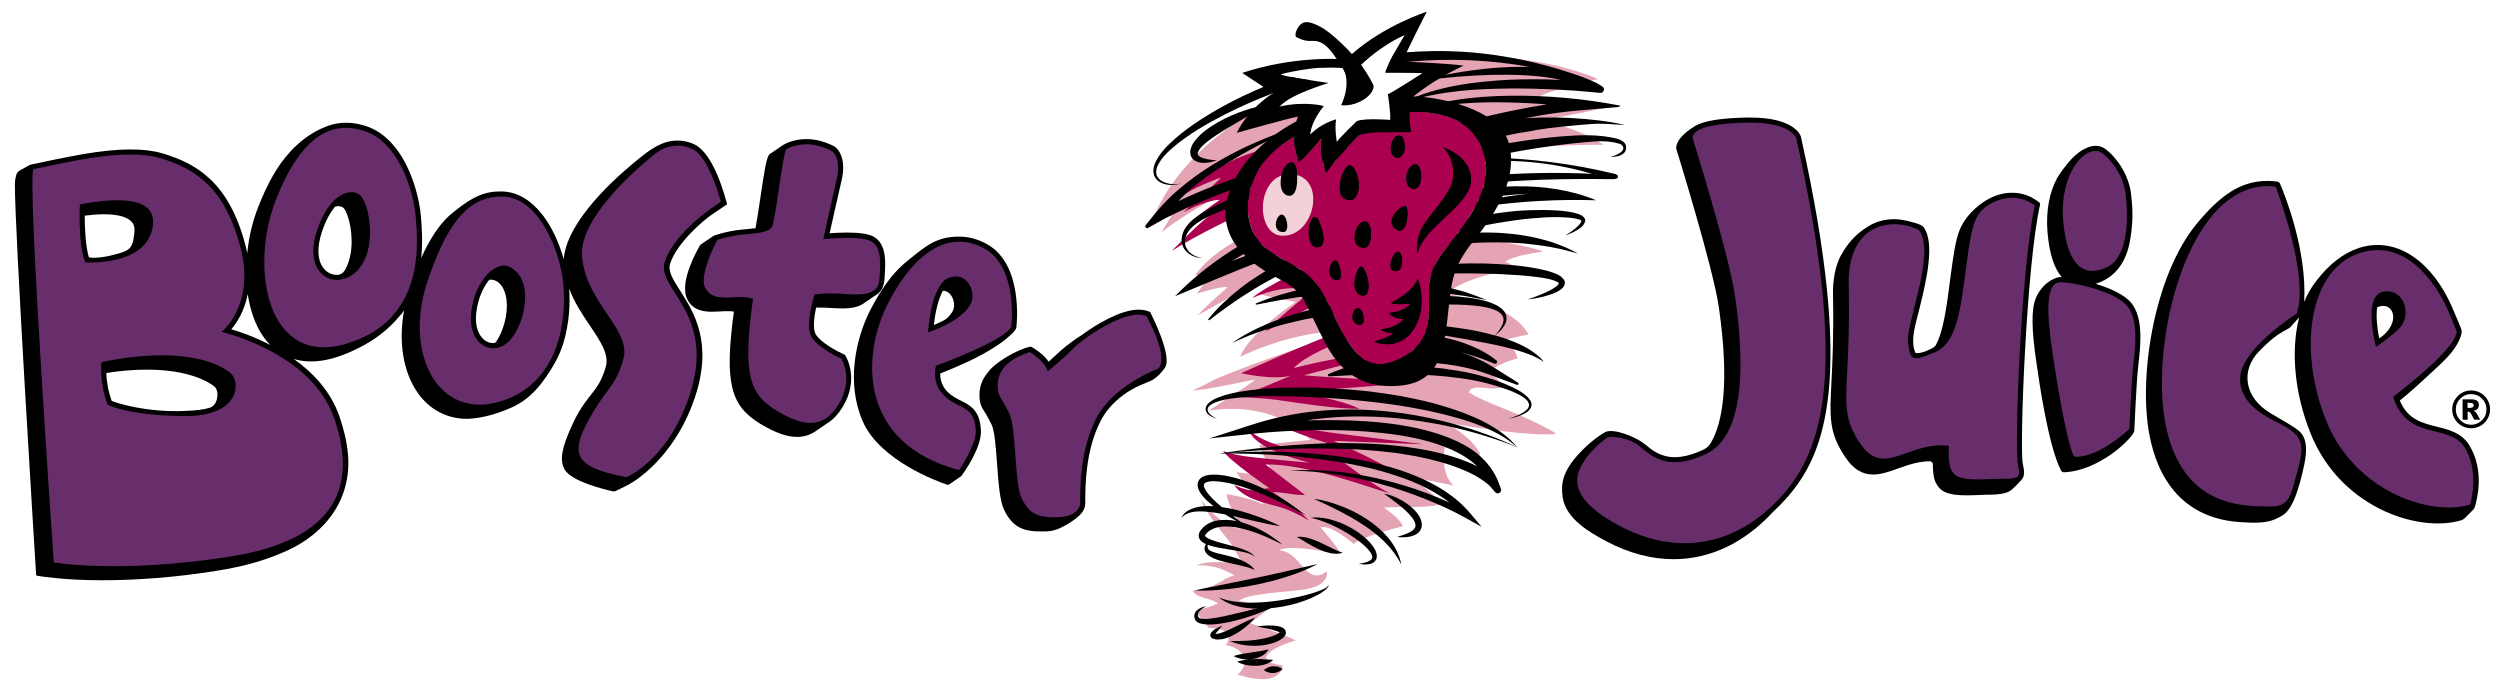 <?xml version="1.0" encoding="utf-8"?>
<!-- Generator: Adobe Illustrator 25.2.2, SVG Export Plug-In . SVG Version: 6.00 Build 0)  -->
<svg version="1.1" xmlns="http://www.w3.org/2000/svg" xmlns:xlink="http://www.w3.org/1999/xlink" x="0px" y="0px"
	 viewBox="0 0 275 76" style="enable-background:new 0 0 275 76;" xml:space="preserve">
<style type="text/css">
	.st0{fill-rule:evenodd;clip-rule:evenodd;}
	.st1{fill-rule:evenodd;clip-rule:evenodd;fill:#672E6B;}
	.st2{fill:#E4A4B3;}
	.st3{fill:#AA004F;}
	.st4{fill-rule:evenodd;clip-rule:evenodd;fill:#AA004F;}
	.st5{fill-rule:evenodd;clip-rule:evenodd;fill:#F2D1D8;}
</style>
<g id="Logo">
	<path class="st0" d="M271.6,48.94c-0.83-1.32-2.2-1.67-3.54-2c-1.64-0.41-3.21-0.8-4.08-2.88c1.15-0.92,2.78-2.41,4.55-4.08
		c1.82-1.7,2.18-2.92,2.25-3.41c0.02-0.13,0-0.27-0.05-0.39c-0.15-0.38-0.55-1.38-0.98-2.34c-0.23-0.52-0.98-2.27-2.37-3.87
		c-1.72-1.98-3.74-3.02-5.83-3.02c-0.67,0-1.37,0.09-2.05,0.32c-1.73,0.58-3.26,1.75-4.69,3.61c-0.56,0.72-1.01,1.48-1.35,2.33
		c0.32-5.7-2.13-11.78-2.65-12.99c-0.06-0.13-0.18-0.23-0.33-0.25c-0.35-0.04-0.69-0.07-1.04-0.07c-2.97,0-5.2,1.56-7.83,4.75
		c-4.64,5.64-6.44,16.82-5.15,23.31c1.88,9.51,9.19,9.42,10.65,9.51c1.55,0.09,2.54-0.04,3.36-0.45c0.83-0.41,1.78-0.69,2.8-5.03
		c0.24-1.04,0.81-3.14-0.11-4.31c-0.42-0.54-1.61-1.16-3.39-2.22c-2.89-1.71-3.35-4.7-1.25-6.84c1.93-1.97,2.49-2.02,3.22-2.49
		l0.16-0.1l0.9-1l0.1-0.11c0,0.02-0.01,0.04-0.01,0.06c-0.92,3.69-0.48,8.35,1.29,12.73c2.73,6.78,9.17,9.87,13.99,9.87
		c1.29,0,2.18-0.23,2.57-0.35c0.14-0.05,0.27-0.12,0.38-0.23l0.94-0.94c0.07-0.07,0.12-0.15,0.15-0.24
		C272.44,55.1,273.38,51.79,271.6,48.94z M261.71,37.23c-0.22-1.09-0.37-2.46-0.22-3.43C263.33,33,264.21,35.57,261.71,37.23z"/>
	<path class="st0" d="M235.24,39.96c-0.02,0.2-0.04,0.38-0.06,0.55c-0.19,1.8-0.41,6.94-0.41,6.94c-0.4,1.01-4.01,4.36-7.72,4.5
		c-0.14,0.01-0.28-0.07-0.34-0.2c-1.43-2.76-2.46-10.18-2.69-11.77c-0.55-3.69-0.59-5.91-0.1-7.12c0.01-0.03,0.02-0.06,0.03-0.09
		c0.22-0.6,0.98-1.69,1.96-2.09c0.19-0.1,0.4-0.17,0.62-0.19c0.06-0.01,0.13-0.01,0.22-0.01h0.04c-0.75-0.87-1.36-2.4-1.57-5
		c-0.18-2.26,0.22-4.37,1.09-5.94c0.19-0.31,0.43-0.66,0.7-1.02c0.66-0.89,1.52-1.82,2.38-2.18c0.37-0.2,0.75-0.3,1.12-0.3
		c0.29,0,0.56,0.06,0.82,0.19c0.78,0.39,2.75,2.39,3.08,5.06c0.22,1.77,0.22,3.14-0.06,4.9c-0.26,1.7-1.03,4.15-3.83,5.03
		c1.56,0.47,3.15,1.17,3.9,2.08C235.8,34.96,235.46,37.97,235.24,39.96z"/>
	<path class="st0" d="M222.51,51.02c0.15,0.68,0.25,1.29-0.1,1.71c-0.24,0.29-0.82,0.89-1.19,1.19c-0.34,0.27-1,0.47-2.14,0.49
		c-0.43,0.01-0.97,0.01-1.6,0.05c-0.41,0.02-0.79,0.03-1.12,0.03c-2.28,0-2.94-0.47-3.42-1.38c-0.28-0.53-0.33-1.46-0.33-2.15
		c-0.08-0.09-0.14-0.14-0.22-0.22c-1.36-0.01-2.52,0.41-3.65,0.81c-0.93,0.33-1.82,0.65-2.69,0.65c-1.23,0-2.22-0.62-3.1-1.96
		c-1.77-2.66-1.69-4.29-1.49-8.22c0.11-2.17,0.26-5.14,0.17-9.47c-0.04-1.78,0.25-3.26,0.85-4.42c0.11-0.2,0.22-0.39,0.34-0.57
		c0.68-1.07,1.49-1.91,2.53-2.56c0.01-0.01,0.03-0.02,0.05-0.03c0.85-0.57,1.87-0.86,2.99-0.86c0.85,0,2.28,0.36,2.87,0.63
		c0.13,0.06,0.25,0.15,0.34,0.26c1.25,1.68,0.35,5.72-0.46,8.95c-0.4,1.58-0.71,2.58-0.69,3.69c0.01,0.62,0.17,1,0.25,1.15
		c0.02,0.04,0.05,0.06,0.09,0.06c0.7,0.01,1.49-0.39,1.9-0.63c0.1-0.06,0.18-0.14,0.24-0.24c0.85-1.55,1.19-4.12,1.62-7.48
		c0.32-2.42,0.55-4.03,1-5.17c0.41-1.04,1.15-1.93,2.01-2.64c0.75-0.62,1.64-1.13,2.6-1.35c1.06-0.25,2.18-0.16,3.16,0.3
		c0.26,0.12,0.74,0.41,1.01,0.64c0.07,0.06,0.1,0.15,0.08,0.23C222.91,29.02,222.13,49.28,222.51,51.02z"/>
	<path class="st0" d="M76.46,15.92c-0.61-0.32-1.28-0.46-1.97-0.46c-1.65,0-3.04,1.03-4.26,2.03c-1,0.82-1.97,1.65-2.9,2.55
		c-0.92,0.89-1.8,1.83-2.6,2.83c-0.79,0.99-1.52,2.06-2.05,3.22c-0.35,0.77-0.61,1.59-0.67,2.43c-0.96-3.47-3.24-7.38-6.8-7.46
		c-1.88-0.04-3.17,0.56-5.1,2.09c-0.34,0.27-0.62,0.51-0.82,0.69c-0.99,0.95-1.99,2.39-2.96,4.54c0.2-1.9,0.05-3.59-0.03-4.59
		c-0.16-1.83-0.75-3.91-1.57-5.57c-1.11-2.24-2.64-3.74-4.41-4.33c-0.77-0.26-1.53-0.39-2.24-0.39c-0.68,0-1.38,0.11-2.01,0.35
		c-0.58,0.21-1.12,0.46-1.65,0.78c-0.54,0.32-1.05,0.7-1.52,1.11c-0.37,0.32-0.74,0.66-1.05,1.04c-1.28,1.37-2.43,3.38-3.46,6.02
		c-0.63,1.62-1.03,3.34-1.19,5.05c-0.05-0.24-0.1-0.49-0.17-0.75c-1.83-7.13-5.49-9.13-9.16-10.23c-0.95-0.29-2.13-0.43-3.48-0.43
		c-1.75,0-3.51,0.22-5.23,0.51c-1.7,0.29-5.07,1-5.75,1.15c-0.08,0.02-0.15,0.05-0.22,0.09l-1.03,0.57c-0.17,0.1-0.3,0.26-0.36,0.45
		c0,0,0,0.01,0,0.01c-0.1,0.33-0.16,0.68-0.16,1.03c-0.05,4.71,2.18,40.5,2.33,42.94c0,0.08,0.06,0.14,0.14,0.15
		c0.6,0.1,3.25,0.49,7.01,0.49c3.94,0,8.2-0.32,12.64-1.03c3.29-0.52,5.68-1.24,7.99-2.31c1.27-0.59,2.44-1.38,3.45-2.34
		c2.27-2.17,3.34-5.02,3.08-8.14c-0.12-1.42-0.47-2.82-0.93-4.17c-0.96-2.79-2.92-4.85-5.03-6.35c0.59,0.18,1.23,0.27,1.9,0.27
		c1.68,0,3.29-0.56,4.8-1.27c1.47-0.69,2.85-1.58,4.01-2.72c0.27-0.26,0.53-0.54,0.77-0.83c0.18-0.22,0.62-0.62,0.67-0.9
		c-0.68,3.54-0.13,6.96,1.55,9.27c1.29,1.78,3.18,2.76,5.32,2.76c1.01,0,2.82-0.29,4.93-1.24s3.17-2.49,3.8-3.37
		c0.62-0.88,1.45-2.25,1.88-3.65c0.72-2.33,0.76-4.59,0.66-6.07c0.57,1.55,1.47,2.89,2.3,4.11c1.13,1.68,2.11,3.13,1.73,4.48
		c-0.44,1.57-0.98,2.26-1.66,3.13c-0.65,0.83-1.39,1.77-2.2,3.64c-0.9,2.07-1.28,3.41-0.68,4.53c0.71,1.32,4.39,2.21,5.27,2.41
		c0.12,0.03,0.25,0.01,0.37-0.04c0.4-0.18,1.4-0.65,2.06-1.09c0.84-0.56,4.63-3.24,6.62-9.13c2.04-6.07-0.07-9.39-1.61-11.81
		c-0.8-1.25-1.37-2.15-1.09-2.99c0.73-2.22,3.57-4.69,4.61-5.39l1.57-1.06c0.05-0.03,0.08-0.09,0.06-0.15
		C79.75,21.64,78.57,17.02,76.46,15.92z M9.78,28.31c-0.35-1.07-0.47-3.31-0.46-4.59c0.78-0.1,1.49-0.15,2.13-0.15
		c1.59,0,2.66,0.32,3.11,0.92c0.32,0.42,0.26,1.01,0.12,1.83c-0.17,0.95-0.58,1.24-1.36,1.48C11.86,28.25,10.58,28.45,9.78,28.31z
		 M23.05,44.86c-0.68,0.21-1.46,0.29-2.85,0.35c-4.12,0.15-7.31-0.85-7.91-1.11c-0.43-1.19-0.57-2.3-0.6-3.07
		c1.58-0.25,3.08-0.37,4.46-0.37c4.74,0,6.91,1.42,7.45,1.87C24.12,42.94,24.05,44.56,23.05,44.86z M25.44,36.22
		c0.62-0.72,1.45-2,1.81-3.87c0.27,1.78,0.82,3.37,1.66,4.6c0.25,0.37,0.53,0.7,0.82,1C28,37.05,26.41,36.5,25.44,36.22z
		 M37.91,29.76c-0.18,0.29-0.49,0.48-0.82,0.48c0,0,0,0-0.01,0c-0.62,0-1.17-0.29-1.54-0.8c-0.63-0.86-0.68-2.23-0.16-3.84
		c0.43-1.33,0.96-2.26,1.49-2.88h0c0.11-0.03,0.22-0.04,0.33-0.04c0.24,0,0.45,0.07,0.58,0.19c0.33,0.3,0.83,1.66,0.89,3.35
		C38.71,27.09,38.63,28.58,37.91,29.76z M53.03,37.16c-0.56-0.64-0.79-1.64-0.63-2.84c0.2-1.58,0.78-2.77,1.42-3.54
		c0.86-0.13,1.72,0.66,1.9,2.25c0.18,1.58-0.38,3.45-1.15,4.57c-0.06,0.09-0.17,0.14-0.28,0.14C54,37.75,53.47,37.67,53.03,37.16z"
		/>
	<path class="st0" d="M108.54,26.84c-0.98-0.54-1.99-0.81-3-0.81c-2.52-0.03-3.74,1.07-5.61,2.57c-0.69,0.55-1.33,1.17-1.88,1.86
		c-0.69,0.85-1.29,1.77-1.82,2.72c-0.17,0.3-0.33,0.61-0.49,0.91c-1.63,3.18-2.69,8.07-0.82,12.3c1.9,4.28,8.23,6.58,9.24,6.92
		c0.09,0.03,0.18,0.02,0.25-0.03l1.29-0.88c0.04-0.02,0.07-0.05,0.09-0.09c0.3-0.41,2.22-3.12,2.11-5.01c-0.1-1.76-0.78-2.47-1.76-3
		c-0.09-0.05-0.2-0.1-0.33-0.17c-0.92-0.45-2.39-1.16-2.39-3.04c1.05-0.42,2.09-0.86,3.12-1.34c2.19-1.02,3.76-2.13,4.25-2.57
		c0.44-0.39,0.85-0.74,0.98-1.05l0.03-0.07L111.8,36C111.84,35.72,112.59,29.06,108.54,26.84z M104.83,34.16
		c-0.14,0.27-0.34,0.53-0.59,0.78c-0.12,0.12-0.27,0.22-0.42,0.3c-0.38,0.2-0.76,0.37-1.1,0.51c0.14-1.28,0.47-2.81,1-3.77
		c0.49,0.01,0.79,0.33,0.95,0.59C104.97,33.05,105.04,33.73,104.83,34.16z"/>
	<g>
		<path class="st0" d="M97.33,30.14c-0.01,0.16-0.02,0.31-0.03,0.45c-0.04,0.9-0.35,1.53-0.99,1.9l-0.03,0.01l-1.17,0.79
			c-0.51,0.43-1.32,0.64-2.45,0.64c-0.25,0-0.52-0.01-0.81-0.03c-0.73-0.05-1.41-0.07-2.01-0.07h-0.07
			c-0.24,1.12-0.37,2.39-0.04,2.94c0.56,0.93,2.38,1.89,3.04,2.18l0.16,0.07l0.09,0.14c0.06,0.1,1.52,2.54-0.3,5.56
			c-0.52,0.85-1.09,1.47-1.75,1.85h0.01l-1.17,0.8l-0.16,0.11c-0.59,0.39-1.25,0.58-1.98,0.58c-1.12,0-2.4-0.46-4.02-1.43
			c-3.33-2.01-3.97-4.58-2.92-12.36c-0.17-0.03-0.41-0.04-0.75-0.04h-0.23c-0.17,0.01-0.34,0.01-0.52,0.03
			c-0.28,0.01-0.57,0.03-0.86,0.03c-0.6,0-2.21,0.01-2.83-1.51c-0.78-1.89,1.18-5.32,1.46-5.79c0.02-0.04,0.05-0.07,0.08-0.09
			l1.39-0.94c0.02-0.01,0.03-0.02,0.05-0.03c0.19-0.07,1.42-0.51,3.05-0.67c0,0,1.19-0.11,1.54-0.16c0.15-0.79,0.36-2.18,0.52-3.27
			c0.44-2.98,0.66-4.34,0.94-4.76l0.07-0.1l1.46-0.99l0.1-0.06c0.04-0.03,0.99-0.62,2.49-0.62c1.03,0,2.08,0.27,3.11,0.82l0.04,0.02
			l0.03,0.03c0.14,0.1,1.32,1.06,0.71,3.65c-0.4,1.7-1.02,4.51-1.32,5.84c0.51-0.04,1.21-0.08,1.94-0.08c1.42,0,2.38,0.16,2.93,0.47
			C97.53,26.87,97.41,28.84,97.33,30.14z"/>
		<path class="st0" d="M128.13,40.47c-0.9,1.26-1.61,1.45-2,1.61c-0.17,0.07-0.4,0.16-0.72,0.3c-1.31,0.59-2.5,1.44-3.42,2.54
			c-0.35,0.42-0.66,0.87-0.91,1.36c-1.69,3.25-1.7,7.29-1.7,8.81c0,0.2,0.01,0.4-0.03,0.59c-0.04,0.17-0.11,0.35-0.2,0.5
			c-0.12,0.21-0.3,0.44-0.58,0.66c-0.45,0.41-1.01,0.75-1.49,1.01c-0.14,0.07-0.27,0.14-0.39,0.2c-0.43,0.21-0.89,0.35-1.37,0.39
			c-0.09,0.01-0.17,0.01-0.26,0.01c-0.19,0.01-0.38,0.01-0.56,0.01c-1.84,0-3.09-0.39-4.05-2.38c-0.48-1-0.62-2.96-0.77-5.04
			c-0.13-1.71-0.26-3.65-0.61-4.34c-0.19-0.38-0.38-0.75-0.59-1.12c-0.19-0.32-0.43-0.62-0.56-0.97c-0.13-0.36-0.18-0.76-0.18-1.13
			c-0.01-0.55,0.1-1.09,0.33-1.59c0.16-0.34,0.37-0.66,0.63-0.96c0,0,0.01-0.01,0.01-0.01c0.63-0.95,3.1-2.48,4.65-2.79
			c0.03,0,0.06,0,0.09,0.02c0.24,0.13,1.4,0.83,1.9,1.64c0.29-0.26,0.63-0.57,0.89-0.82c0.47-0.44,1.41-1.28,2.73-2.1
			c1.65-1.22,4.33-2.81,6.28-2.81c0.64,0,1.07,0.17,1.22,0.24c0.04,0.02,0.06,0.04,0.08,0.08C126.64,34.6,129.03,39.21,128.13,40.47
			z"/>
	</g>
	<path class="st0" d="M196.47,54.85c-0.47,0.52-0.95,1.01-1.44,1.46c-3.15,3.41-6.92,5.2-10.93,5.2c-2.45,0-4.93-0.66-7.39-1.96
		c-1.88-1-4.44-2.48-4.81-4.81c-0.23-1.47-0.04-2.87,1.8-4.85c1.32-1.43,2.54-2.18,2.86-2.35c0.9-0.49,3.42,0.53,4.37,1.32
		c0.77,0.64,1.73,1.43,3.29,1.43c0.94,0,2.03-0.29,3.22-0.86c0,0,0,0,0,0c0.31-0.15,0.57-0.4,0.75-0.71
		c1.32-2.25,2.07-6.6,0.89-14.89c-0.63-4.39-4.62-17.23-4.66-17.36l-0.04-0.13c0,0-0.2-1.06,1.94-2.39c0.05-0.03,0.1-0.06,0.16-0.1
		c0.98-0.57,2.8-0.86,5.64-0.92c0.14,0,0.29,0,0.42,0c4.75,0,5.5,1.88,5.56,2.1l0.01,0.02l0,0.03
		C204.04,41.77,200.83,49.97,196.47,54.85z"/>
	<g>
		<path class="st1" d="M36.77,46.02c-2.5-7.28-12.41-9.51-12.41-9.51s3.74-2.87,2.1-9.26c-1.64-6.4-4.78-8.64-8.78-9.84
			c-4-1.21-10.8,0.57-14.02,1.2C3,20.27,5.92,61.86,5.92,61.86s6.97,1.27,19.17-0.6C37.28,59.39,39.27,53.29,36.77,46.02z
			 M9.38,28.86c-0.83-2.01-0.59-6.37-0.59-6.37c4.58-0.89,9-0.8,7.88,3S9.38,28.86,9.38,28.86z M20.2,45.77
			c-6.24-0.06-8.35-1.26-8.35-1.26c-0.99-2.53-0.68-4.68-0.68-4.68c9.09-1.88,13.14,0.25,14.25,1.27
			C26.45,42.03,26.45,45.83,20.2,45.77z"/>
		<path class="st1" d="M45.73,23.84c-0.26-2.99-1.91-8.19-5.6-9.42c-3.31-1.1-6.84,0.04-9.79,7.59c-2.94,7.56-0.93,18.36,7.73,15.81
			C46.74,35.27,45.99,26.84,45.73,23.84z M39.29,29.78c-2.27,2.33-6.04,0.54-4.44-4.35c1.45-4.44,3.93-4.73,4.77-3.96
			C40.62,22.37,41.59,27.4,39.29,29.78z"/>
		<path class="st1" d="M61.85,30.35c-0.55-3.35-2.79-8.73-6.63-8.73c-3.02,0-5.72,1.74-8.26,9.53c-2.53,7.79,1.25,15.21,8.26,12.95
			C62.23,41.84,62.39,33.7,61.85,30.35z M55.78,37.73c-1.83,1.51-4.39,0-3.94-3.48c0.44-3.47,2.73-5.6,4.19-4.9
			C59.03,30.79,57.61,36.22,55.78,37.73z"/>
		<path class="st1" d="M79.21,22.26c0.05-0.03,0.08-0.1,0.06-0.16c-0.19-0.71-1.39-4.86-3.06-5.68c-0.37-0.18-0.73-0.29-1.07-0.35
			c-1.1-0.19-2.22,0.16-3.08,0.85c-2.07,1.66-8.39,7.09-8.04,11.32c0.43,5.06,5.45,8.04,4.56,11.23c-0.89,3.19-1.86,3.08-3.89,6.84
			c-1.93,3.59-1.55,5.07,4.06,6.15c0.1,0.02,0.21,0.01,0.3-0.04c0.8-0.38,4.65-2.52,6.77-8.83c3.08-9.14-3.69-11.8-2.7-14.8
			C74.23,25.51,78.53,22.69,79.21,22.26z"/>
		<path class="st1" d="M86.5,16.41c0,0,2.09-1.34,5.04,0.22c0,0,1.04,0.77,0.5,3.08s-1.48,6.6-1.48,6.6s4.06-0.46,5.3,0.25
			s0.94,2.79,0.89,4.01c-0.05,1.22-0.63,1.98-3.38,1.79c-2.75-0.19-3.77,0.03-3.77,0.03s-1.1,3.38-0.33,4.67
			c0.77,1.29,3.29,2.41,3.29,2.41s1.37,2.21-0.3,4.98c-1.67,2.76-3.87,2.51-6.84,0.72s-3.75-3.96-2.59-12.28
			c0,0-0.31-0.24-1.61-0.21c-1.3,0.03-3.06,0.36-3.69-1.12c-0.57-1.35,1.06-4.58,1.33-5.1c0.02-0.05,0.06-0.08,0.11-0.1
			c0.29-0.09,1.35-0.42,2.67-0.55c1.54-0.15,2.85-0.22,3.25-0.8C85.3,24.45,86.04,17.12,86.5,16.41z"/>
		<path class="st1" d="M108.27,27.33c-3.78-2.07-7.62,0.25-10.58,6.02c-2.95,5.76-3.26,15.38,7.73,18.34
			c0.05,0.01,0.11-0.01,0.14-0.05c0.3-0.46,1.87-2.94,1.78-4.31c-0.09-1.51-0.6-2.07-1.47-2.54c-0.87-0.47-3.51-1.37-2.93-4.55
			c0,0,7.71-2.8,8.3-4.32C111.25,35.93,112.04,29.4,108.27,27.33z M106.79,33.41c-0.99,1.97-4.7,3.15-4.7,3.15s0.28-5.35,2.35-6.03
			C106.51,29.86,107.38,32.24,106.79,33.41z"/>
		<path class="st1" d="M113.35,38.76c0.26,0.17,1.61,1.06,1.9,2.08c0,0,1.73-1.37,2.76-2.46c1.02-1.08,5.8-4.48,8.05-3.63
			c0.03,0.01,0.05,0.03,0.07,0.06c0.08,0.17,2.41,4.22,1.36,5.64c-0.05,0.06-0.11,0.11-0.19,0.14c-0.73,0.29-4.95,2.05-6.71,5.42
			c-1.82,3.5-1.76,7.81-1.77,9.23c0,0.25-0.06,0.49-0.19,0.7c-0.25,0.4-0.83,0.9-2.15,0.95c-2.2,0.08-3.22-0.27-4.08-2.05
			s-0.58-7.79-1.39-9.39c-0.41-0.81-0.69-1.29-0.86-1.56c-0.21-0.33-0.35-0.71-0.39-1.1c-0.13-1.1,0.19-3.03,3.5-4.05
			C113.28,38.74,113.32,38.75,113.35,38.76z"/>
	</g>
	<g>
		<path class="st1" d="M197.59,15.2c0,0-0.59-1.81-5.44-1.71c-4.86,0.11-5.87,0.92-5.98,1.62c0,0,4.04,12.96,4.68,17.45
			s1.84,14.97-3.15,17.36c-4.99,2.4-6.65-0.57-7.93-1.24c-0.86-0.45-1.85-0.59-2.4-0.64c-0.28-0.02-0.55,0.06-0.77,0.23
			c-0.57,0.44-1.73,1.41-2.42,2.57c-0.75,1.25-2.16,3.76,4,7.02s12.69,2.42,17.89-3.39S202.81,38.8,197.59,15.2z"/>
		<path class="st1" d="M211.23,25.51c-0.08-0.14-0.21-0.24-0.35-0.31c-3.17-1.38-7.66-0.36-7.52,6.15
			c0.26,12.15-1.37,13.49,1.23,17.39c2.63,3.95,5.29-0.27,9.79,0.3c0,0-0.13,1.91,0.24,2.61c0.37,0.7,0.8,1.22,4.03,1.06
			c3.23-0.17,3.74,0.3,3.33-1.58c-0.41-1.87,0.28-20.95,1.82-28.44c0.01-0.06-0.01-0.13-0.07-0.16c-0.38-0.28-2-1.31-4.11-0.43
			c-2.41,1.01-2.69,2.26-3.34,7.27c-0.65,5.01-1.09,8.41-3.49,9.4c-2.4,0.99-2.63,0.99-2.91-1.05
			C209.6,35.73,212.81,28.3,211.23,25.51z"/>
		<path class="st1" d="M231.06,16.73c-1.63-0.82-4.53,2.24-4.11,7.53c0.42,5.29,2.53,6.26,4.86,5.11c2.33-1.15,2.31-5.52,2.01-8.01
			C233.54,18.86,231.65,17.02,231.06,16.73z"/>
		<path class="st1" d="M226.57,31.05c-1.45,0.12-1.52,2.88-0.81,7.66c0.68,4.59,1.61,9.75,2.29,11.33c0.05,0.12,0.16,0.19,0.29,0.2
			c0.63,0.03,2.67-0.16,5.89-3.05c0,0,0.21-4.9,0.4-6.74c0.19-1.83,0.73-5.16-0.65-6.81C232.6,32,227.73,30.96,226.57,31.05z"/>
		<path class="st1" d="M250.37,20.65c0.44,1.18,3.62,10.01,2.27,13.83c0,0-5.96,3.81-6.21,6.91c-0.25,3.09,2.96,4.49,4.24,5.16
			c2.38,1.25,2.97,1.96,2.1,5.08c-0.73,2.62-0.83,4.1-2.91,4.09c-3.06-0.02-9.82,0.17-11.65-9.04c-1.81-9.17,2.58-27.15,11.98-26.17
			C250.26,20.51,250.34,20.57,250.37,20.65z"/>
		<path class="st1" d="M271.12,49.23c-1.67-2.72-6.32-0.64-7.88-5.58c0,0,6.75-5.04,6.99-7.09c0.01-0.07-0.01-0.13-0.03-0.19
			c-0.12-0.3-0.5-1.27-0.97-2.35c-0.55-1.26-3.83-7.99-9.56-6.22c-5.73,1.77-6.94,10.67-3.78,18.5c3.13,7.78,11.43,10.48,15.72,9.23
			c0.07-0.02,0.12-0.07,0.14-0.14C271.91,54.78,272.64,51.7,271.12,49.23z M262.22,32.08c2.41-0.34,3.09,2.78,1.64,4.11
			c-1.45,1.33-2.5,1.96-2.5,1.96S259.81,32.41,262.22,32.08z"/>
	</g>
	<g>
		<path d="M273.91,45.03c0,0.37-0.09,0.72-0.28,1.04c-0.19,0.32-0.44,0.58-0.76,0.76s-0.67,0.28-1.04,0.28
			c-0.37,0-0.72-0.09-1.04-0.27c-0.32-0.18-0.58-0.44-0.77-0.76c-0.19-0.32-0.28-0.67-0.28-1.04c0-0.37,0.09-0.72,0.28-1.04
			c0.19-0.32,0.44-0.58,0.76-0.77c0.32-0.19,0.67-0.28,1.04-0.28c0.37,0,0.72,0.09,1.04,0.27s0.58,0.44,0.77,0.76
			C273.82,44.31,273.91,44.66,273.91,45.03z M273.51,45.03c0-0.46-0.17-0.86-0.5-1.19c-0.33-0.33-0.73-0.49-1.19-0.49
			c-0.46,0-0.86,0.17-1.19,0.5c-0.33,0.33-0.49,0.73-0.49,1.19c0,0.46,0.17,0.86,0.5,1.19c0.33,0.33,0.73,0.49,1.19,0.49
			c0.46,0,0.86-0.17,1.19-0.5C273.35,45.9,273.51,45.5,273.51,45.03z M270.88,43.93l1,0c0.28,0,0.49,0.06,0.61,0.17
			c0.13,0.11,0.19,0.27,0.19,0.46c0,0.15-0.05,0.28-0.14,0.39c-0.1,0.11-0.25,0.19-0.45,0.24c0.09,0.03,0.15,0.07,0.19,0.1
			c0.06,0.05,0.12,0.13,0.18,0.23c0,0.01,0.12,0.22,0.36,0.64l-0.66,0c-0.21-0.42-0.36-0.68-0.43-0.76
			c-0.07-0.08-0.15-0.12-0.22-0.12c-0.02,0-0.04,0-0.07,0.01l0,0.88l-0.55,0L270.88,43.93z M271.43,44.87l0.24,0
			c0.16,0,0.27-0.03,0.34-0.08c0.07-0.05,0.1-0.12,0.1-0.2c0-0.08-0.03-0.15-0.1-0.2c-0.06-0.05-0.17-0.08-0.32-0.08l-0.26,0
			L271.43,44.87z"/>
	</g>
</g>
<g id="Layer_2">
	<g>
		<path class="st2" d="M138.58,32.33c3.9-2.74,20.1-8.52,31.21-4.65c0,0-3.09,0.32-4.21,1.11c0,0,0.99,0.38,1.2,0.74
			c0,0-5.87,0.96-7.65,2.8c0,0,7.3,1.05,9,4.48c0,0-2.46,0.4-2.7,0.74c0,0,1.22,0.55,1.5,1.87c0,0-2.51,0.63-3.3,1.68
			c0,0,1.08,0.16,1.65,1.49c0,0-0.55,0.2-1.35,0.14c-0.8-0.07-2.18-0.34-2.34,0.43c0,0,0.53,0.46,3.33,1.58
			c2.8,1.12,5.82,2.54,6.23,2.99c0,0-2.39,0.47-12.25-1.28c0,0,3.08,1.55,3.98,3.61c0,0-3.41-1.07-3.96-0.84
			c0,0-0.56,2.76,0.96,4.19c0,0-4.16-0.95-4.66-0.74c0,0,2.75,1.63,3.3,2.79c0,0-0.93,0.3-2.91,0.3c-1.98,0-3.39,0.08-3.39,0.08
			s1.75,1.11,2.09,2.05c0,0-4.25,1.04-5.42,1.93c0,0-2.43-2.15-3.65-1.82c0,0,2.06,2.32,2.16,2.84c0,0-0.91-0.06-1.84-0.2
			c-0.92-0.14-3.7-0.67-4.9-0.13c0,0,1.01,0.03,1.95,1.04c0.94,1.02,1.8,2.52,3.34,1.3c0,0,0.4,1.63-2.61,2.01s-6.19,0.47-7.04,1.24
			c0,0,2.81,0.52,3.37,0.78c0,0-2.05,1.56-2.11,1.7c0,0,3.83,1.22,4.98,1.87c0,0-2.31,0.6-3.11,1.55c-0.8,0.95,1.68,1.2,1.68,1.2
			s-0.05,2.57-4.98,1.01c0,0,1.17-0.91,0.64-2.02s-1.98-1.23-1.98-1.23s0.52-0.42,0.28-1.03c-0.25-0.61-0.66-0.75-2.11-0.87
			l-1.23-1.53c0,0,0.28-0.51,0.9-0.66c0.62-0.15,1.33-0.49,1.33-0.49s-0.33-0.28-0.92-0.44s-1.64-0.43-1.85-0.94
			c0,0,1.19-0.2,2.11-0.54c0.93-0.34,1.82-1.11,2.5-1.14c0,0-1.81-1.29-4.17-1.12c0,0,0.89-0.7,4.97-0.17c0,0-0.54-1.39-1.42-2.53
			c-0.88-1.14-2.33-2.76-3.1-4.57c0,0,2.73,3.67,4.64,3.14c0,0-1.7-2.4-1.79-3.71c0,0,2.41,0.34,4.17,1.17c0,0-1.76-1.62-3.12-3.59
			l4.3,0.53c0,0-1.35-2.25-1.74-3.52l5.57-0.56c0,0-3.34-4.36-11.15-3.22c0,0,4.9-3.12,5.12-3.43c0,0-5.84,1.24-6.91,1.22
			c0,0,1.9-0.88,2.27-1.13c0.37-0.25,11.93-4.86,16.26-5.27c0,0-5.4-1.02-13.27,2.68c0,0,0.54-2.17,6.1-6.03
			C142.58,33.2,139.75,32.76,138.58,32.33z"/>
		<path class="st2" d="M147.54,11.56c0.67-1.56,0.71-2.59,0.42-3.47c0.69-0.2,1.38-0.37,2.05-0.53c0.69,0.97,1,1.64,1.07,1.83
			c0.13,0.35-0.31,1.09-1.28,1.68C148.82,11.66,147.54,11.56,147.54,11.56z"/>
		<path class="st2" d="M154.08,6.75c5.07-0.79,9.44-0.69,12.91-0.26c4.67,0.57,7.68,1.73,8.52,2.09c0.16,0.07,0.24,0.11,0.24,0.11
			s-0.24,0.06-0.62,0.16c-0.88,0.22-2.51,0.63-3.81,1.01c-0.92,0.27-1.9,0.67-2.11,0.83c0,0,4.68,0.06,7.79,0.86l0.02,0.23
			c0,0-3.28,0.66-5.77,1.16c-0.78,0.16-1.35,0.3-1.51,0.42c0,0,0.95,0.15,2.3,0.56c0.74,0.23,1.61,0.55,2.49,0.96
			c0.43,0.2,0.86,0.43,1.29,0.68c0.19,0.11,0.38,0.23,0.57,0.36c0,0-2.36-0.03-5.93,0.16c-1.31,0.07-2.79,0.17-4.38,0.32
			c-0.94,0.09-1.93,0.19-2.93,0.3c-0.92,0.11-1.85,0.23-2.8,0.37c-0.3,0.04-0.6,0.09-0.89,0.14c-0.41,0.06-0.83,0.13-1.24,0.2h0
			c-0.73,0.13-1.45,0.26-2.18,0.41c-1.39,0.28-2.78,0.6-4.15,0.97c-0.86,0.23-1.71,0.48-2.54,0.75c-0.66,0.22-1.32,0.45-1.96,0.69
			c-1.03,0.39-2.02,0.81-2.96,1.28c-0.66,0.33-1.29,0.67-1.89,1.03c0.04-0.06,0.54-0.89,1.64-1.99c0.33-0.33,0.72-0.69,1.17-1.05
			c0.01-0.01,0.03-0.03,0.04-0.04c0.14-0.12,0.3-0.24,0.46-0.36c0.75-0.57,1.64-1.15,2.69-1.7c0.23-0.12,0.47-0.24,0.72-0.36
			c1.12-0.52,2.39-0.99,3.84-1.35c0.42-0.11,0.86-0.21,1.31-0.3c0.17-0.03,0.34-0.06,0.51-0.09c0,0-0.18,0.02-0.52,0.07
			c-0.3,0.04-0.72,0.1-1.25,0.19c-1.25,0.2-3.1,0.54-5.32,1.08c0,0,0,0-0.01,0c-0.75,0.18-1.55,0.39-2.38,0.62h0
			c-0.75,0.21-1.53,0.44-2.33,0.69c-0.22,0.07-0.43,0.14-0.65,0.21c-0.41,0.13-0.82,0.27-1.24,0.42c-1.12,0.39-2.26,0.82-3.41,1.3h0
			c-0.72,0.3-1.44,0.62-2.16,0.95c-0.14,0.06-0.27,0.13-0.41,0.19c-0.74,0.36-1.48,0.73-2.21,1.13c-1.83,0.99-3.62,2.12-5.29,3.41
			l1.17-1.89c0,0-0.93,0.19-2.05,0.37c0.01-0.03,0.06-0.19,0.17-0.45c0.25-0.6,0.8-1.77,1.81-3.23c0.02-0.03,0.04-0.07,0.07-0.1
			c0.6-0.85,1.35-1.8,2.3-2.78c0.17-0.19,0.36-0.37,0.55-0.57c1-0.99,2.19-2.02,3.61-3.03c0,0,0.01,0,0.01-0.01
			c0.61-0.43,1.26-0.86,1.95-1.29l6.23-0.31l-0.19,3.58l2.41-1.46l0.35,2.39l3.11-2.72l5.15-0.44l-1.21-2.39l5.12-3.52l-4.96-0.17
			L154.08,6.75z"/>
		<path class="st2" d="M157.33,19.86c0,0-8.19,1.17-14.91,3.73c-6.72,2.56-9.3,4.43-10.95,6.68h1.61l-1.43,2.04
			c0,0,2.85-0.93,3.38-0.7c0,0-2.49,2.12-3.25,3.06c0,0,12.8-7.25,13.6-7.31c0,0-2.58,0.34-5.95,1.85c0,0,3.86-3.09,6.71-4.05
			c0,0-3.96,0.74-6.24,2.1C139.89,27.27,142.58,24.48,157.33,19.86z"/>
	</g>
	<g>
		<path class="st3" d="M130.34,21.36c0,0,4.2-5.18,13.4-5.65c0,0-7.9,3.17-9.2,5.38c0,0,7.08-3.94,13.66-5.08
			c0,0-11.21,3.9-13.51,6.57c0,0,11.33-3.46,13.04-4.1c0,0-13.65,5.76-18.83,9.12c0,0,3.16-3.27,4.43-4.09c0,0-0.19-0.29-2.84,1.49
			c0,0,0.63-0.89,3.67-3.01c0,0-1.1-0.13-3.98,1.34c0,0,3.72-3.29,4.14-3.8C134.33,19.52,131.79,20.4,130.34,21.36z"/>
		<path class="st3" d="M155.71,25.37c0,0-2.55-0.03-8.5,2.49s-9.06,4.43-9.44,4.92c0,0,3.72-1.79,6.46-0.76c0,0-4.68,3.86-5.01,4.44
			l11.48-6.21c0,0-1.49,0.25-2.48,0.29c-1,0.04-2.97,0.11-4.01,0.57C144.2,31.11,149.46,26.47,155.71,25.37z"/>
		<path class="st3" d="M158.11,34.32c0,0-3.94-0.12-9.02,1.56c-5.08,1.68-12.4,5.15-12.59,5.17c0,0,3.82,0.85,5.6,0.23
			c0,0-5.31,2.28-6.06,2.39c0,0,2.71,0.09,4.43,0.32c1.71,0.23,6.18,0.99,9.08,0.98c0,0-2.52-1.35-8.37-1.89
			c0,0,9.92-0.42,13.92-1.1c0,0-9.7-0.5-11.67-0.7c0,0,9.19-2.41,10.62-2.84c0,0-6.47,0.64-11.71,2.05c0,0,0.79-1.37,7.09-3.64
			C155.74,34.57,158.11,34.32,158.11,34.32z"/>
		<path class="st3" d="M139.98,46.17c0,0,2.79,0.96,6.88,1.48c4.1,0.52,9.74,1.22,9.74,1.22s-4.06-0.16-5.68-0.22
			c-1.62-0.06-3.58-0.12-4.22-0.16c0,0,4.31,1.94,7.05,3.54l-6.82-1.76c0,0,0.31,0.22,0.81,0.55c0.5,0.33,3.27,2.52,5.12,3.44
			c-1.82-0.46-9.16-3.3-13.65-3.16l4.35,3.35c0,0-0.59,0.01-1.14-0.06c-0.55-0.07-2.16-0.33-2.38-0.23c0,0,2.08,1.29,4,3.13
			c0,0-1.73-1.06-3.21-1.5c-1.48-0.44-3.98-0.84-5.08-2.45c0,0,0.99,0.52,1.91,0.59c0.93,0.07,1.55-0.3,1.99-0.21
			c0,0-4.47-3.07-5.11-4.12c0,0,0.68,0.39,3.05,0.67c2.36,0.28,6.51,0.63,6.51,0.63s-5.88-1.29-6.71-3.53c0,0,1.56,1.26,3.9,1.79
			c2.34,0.53,4.73-0.42,4.73-0.42S140.99,47.29,139.98,46.17z"/>
	</g>
	<path d="M174.37,24.29c-0.02,0.17-0.11,0.34-0.21,0.47c-0.01,0.01-0.02,0.02-0.02,0.03c-0.11,0.13-0.23,0.22-0.36,0.32
		c-0.5,0.36-1.04,0.6-1.6,0.8c0.5-0.31,0.99-0.65,1.39-1.04c0.1-0.1,0.19-0.2,0.27-0.32c0.05-0.07,0.11-0.13,0.1-0.24
		c-0.01-0.08-0.1-0.13-0.17-0.15c-0.12-0.04-0.24-0.07-0.36-0.1c-0.54-0.11-1.12-0.15-1.69-0.17c-0.57-0.01-1.15-0.01-1.73,0.02
		c-1.15,0.07-2.31,0.17-3.45,0.34c-1.15,0.16-2.29,0.35-3.43,0.59c-1.14,0.22-2.28,0.48-3.41,0.76c-0.56,0.13-1.13,0.28-1.69,0.43
		c0.14-0.02,0.29-0.05,0.44-0.07c1.02-0.15,2.05-0.25,3.08-0.33c1.03-0.05,2.07-0.07,3.1-0.03c1.04,0.06,2.07,0.14,3.1,0.32
		c1.02,0.17,2.04,0.42,3.02,0.73c0.98,0.34,1.94,0.73,2.83,1.24c-0.99-0.28-1.97-0.53-2.97-0.71c-1-0.18-2-0.3-3-0.4
		c-2.01-0.15-4.02-0.16-6.03-0.03c-1.01,0.05-2.01,0.15-3.02,0.26c-1.01,0.1-2,0.26-3.01,0.4c-2,0.31-4,0.68-6.01,1.1
		c2.08-1.11,4.26-2.04,6.48-2.83c2.23-0.8,4.51-1.44,6.84-1.92c1.28-0.24,2.57-0.43,3.88-0.55c0.04,0,0.09-0.01,0.13-0.01
		c0.07,0,0.14-0.01,0.21-0.01c0.12-0.01,0.24-0.02,0.37-0.03h0.02c0.14-0.01,0.28-0.01,0.43-0.02c0.15-0.01,0.31-0.01,0.47-0.02
		c1.72-0.06,3.88-0.01,5.09,0.37c0.28,0.09,0.58,0.2,0.78,0.43C174.35,24.05,174.38,24.17,174.37,24.29z"/>
	<g>
		<path d="M133.85,17.63c-0.51,0.19-1.05,0.32-1.63,0.28c-0.29-0.03-0.61-0.09-0.91-0.33c-0.15-0.11-0.27-0.3-0.34-0.5
			c-0.05-0.2-0.06-0.41-0.02-0.59c0.08-0.36,0.23-0.65,0.41-0.89c0.17-0.25,0.37-0.46,0.57-0.67c0.41-0.4,0.85-0.73,1.31-1.03
			c0.91-0.61,1.89-1.07,2.89-1.47c1-0.38,2.03-0.7,3.1-0.88c-0.89,0.61-1.81,1.13-2.72,1.67c-0.9,0.53-1.81,1.05-2.66,1.61
			c-0.43,0.28-0.84,0.57-1.21,0.88c-0.37,0.31-0.72,0.67-0.85,0.99c-0.06,0.16-0.07,0.24,0.01,0.36c0.08,0.13,0.29,0.25,0.51,0.32
			C132.78,17.55,133.31,17.59,133.85,17.63z"/>
		<path d="M141.95,8.44c0.67,0.14,1.53,0.28,2.29,0.4c-1.5,0.44-2.98,0.94-4.44,1.5c-1.7,0.66-3.36,1.39-4.99,2.21
			c-1.04,0.53-2.06,1.09-3.05,1.7c-0.98,0.62-1.94,1.28-2.81,2.04c-0.43,0.37-0.85,0.78-1.18,1.23c-0.33,0.45-0.62,0.96-0.59,1.49
			c0.02,0.26,0.14,0.5,0.34,0.69c0.19,0.19,0.45,0.32,0.72,0.41c0.22,0.07,0.44,0.12,0.67,0.14c0.34,0.03,0.7,0.01,1.04-0.09
			c-0.35,0.13-0.73,0.19-1.11,0.19c-0.22,0-0.43-0.03-0.65-0.08c-0.29-0.07-0.59-0.2-0.83-0.4c-0.24-0.2-0.42-0.5-0.47-0.83
			c-0.09-0.66,0.21-1.26,0.53-1.77c0.33-0.52,0.73-0.97,1.16-1.39c1.72-1.67,3.75-2.95,5.81-4.11c1.49-0.83,3.04-1.56,4.61-2.22
			c0.62-0.26,1.23-0.5,1.85-0.74C141.23,8.7,141.59,8.57,141.95,8.44z"/>
		<path d="M150.69,6.23c-0.43,0.35-0.75,0.65-0.99,0.89c0.09,0.12,0.18,0.23,0.26,0.34c-0.68,0.13-1.35,0.26-2.02,0.42
			c-0.01,0-0.03,0-0.04,0.01c-0.06-0.14-0.13-0.29-0.2-0.43c-0.9-0.07-1.8-0.05-2.63,0.01c0.87-0.24,1.75-0.47,2.63-0.67
			C148.67,6.58,149.68,6.39,150.69,6.23z"/>
		<path d="M176.02,10.22l-0.72-0.07c-1.31-0.13-2.64-0.23-3.97-0.29c-0.45-0.02-0.89-0.04-1.34-0.06c-1.78-0.07-3.56-0.09-5.33-0.04
			c-1.78,0.05-3.56,0.14-5.32,0.4c-0.95,0.13-1.89,0.3-2.82,0.52c-0.8,0.19-1.59,0.43-2.36,0.73c0.52-0.3,1.07-0.55,1.64-0.78
			c1.11-0.45,2.28-0.76,3.45-1.03c0.44-0.09,0.88-0.19,1.33-0.26l1.34-0.21c0.45-0.06,0.9-0.1,1.35-0.15
			c0.45-0.05,0.9-0.09,1.35-0.12c1.8-0.14,3.61-0.16,5.41-0.13c0.56,0.01,1.11,0.03,1.66,0.06c-0.33-0.08-0.66-0.14-0.99-0.2
			c-1.57-0.26-3.18-0.35-4.79-0.37c-2.51-0.02-5.04,0.14-7.56,0.41c-0.71,0.07-1.42,0.16-2.14,0.25c0.95-0.26,1.91-0.48,2.88-0.67
			c0.63-0.13,1.27-0.24,1.91-0.34c1.62-0.24,3.25-0.43,4.89-0.49c0.79-0.03,1.59-0.04,2.39-0.02c-2.15-0.39-4.32-0.63-6.5-0.73
			c-2.3-0.1-4.61-0.05-6.9,0.17c-0.02,0-0.04,0-0.07,0c-0.69,0.06-1.38,0.14-2.07,0.23c0.01-0.02,0.02-0.03,0.03-0.05
			c0.17-0.34,0.37-0.72,0.57-1.1c0.39-0.04,0.78-0.08,1.16-0.11c0.07-0.01,0.14-0.01,0.22-0.02c1.91-0.14,3.84-0.18,5.75-0.08
			c1.88,0.09,3.75,0.32,5.6,0.65c0.44,0.08,0.88,0.16,1.31,0.25c1.82,0.38,3.62,0.87,5.39,1.45c0.98,0.32,1.95,0.68,2.88,1.12
			l0.6,0.37C176.6,9.72,176.42,10.26,176.02,10.22z"/>
		<path d="M143.99,32.52c-1.93,0.26-3.85,0.59-5.78,0.99c-0.09,0.02-0.13-0.1-0.04-0.14c1.83-0.76,3.74-1.3,5.67-1.71
			c0.55-0.11,1.09-0.22,1.64-0.31c0.55-0.09,1.1-0.16,1.65-0.24c0.55-0.09,1.11-0.11,1.66-0.16l0.83-0.07l0.83-0.03
			c0.56-0.01,1.12-0.04,1.68-0.03l1.67,0.04c0.56,0.03,1.11,0.1,1.67,0.14l0.83,0.08c0.28,0.03,0.55,0.09,0.83,0.13l1.65,0.29
			l1.62,0.41l0.8,0.22l0.79,0.28c0.52,0.19,1.04,0.38,1.55,0.59c-0.55-0.09-1.09-0.19-1.63-0.29l-0.81-0.16l-0.82-0.1l-1.62-0.23
			l-1.63-0.14c-2.17-0.17-4.36-0.24-6.53-0.13l-0.82,0.02l-0.82,0.06c-0.54,0.04-1.09,0.06-1.63,0.13c-0.55,0.05-1.09,0.1-1.63,0.16
			C145.08,32.39,144.53,32.45,143.99,32.52z"/>
		<path d="M169.82,39.81c-0.62-0.43-1.29-0.73-1.99-0.97c-0.69-0.25-1.4-0.45-2.11-0.62c-1.43-0.35-2.89-0.62-4.34-0.88
			c-1.46-0.27-2.93-0.49-4.4-0.74c-1.15-0.19-2.3-0.38-3.45-0.6c-0.16-0.03-0.14-0.27,0.02-0.27c1.17-0.07,2.35-0.05,3.52,0.02
			c0.75,0.03,1.5,0.11,2.26,0.18c0.75,0.09,1.49,0.2,2.24,0.32c0.96,0.17,1.93,0.38,2.87,0.65c0.18-0.2,0.35-0.4,0.5-0.62
			c0.2-0.28,0.37-0.59,0.43-0.91c0.04-0.16,0.02-0.31-0.01-0.45c-0.05-0.14-0.11-0.27-0.22-0.37c-0.2-0.22-0.5-0.37-0.8-0.49
			c-0.62-0.24-1.3-0.35-1.99-0.43c-0.69-0.07-1.38-0.11-2.08-0.13c-1.39-0.02-2.8,0.01-4.2,0.1c-1.4,0.08-2.81,0.17-4.21,0.32
			l-1.05,0.09l-1.05,0.12l-1.05,0.13l-1.04,0.15c-1.39,0.18-2.77,0.46-4.14,0.72c-1.37,0.3-2.73,0.63-4.07,1.06
			c-0.67,0.21-1.34,0.44-1.99,0.69c-0.65,0.26-1.31,0.53-1.93,0.88c0.56-0.45,1.17-0.82,1.8-1.15c0.63-0.35,1.28-0.64,1.93-0.93
			c1.32-0.55,2.68-1.01,4.06-1.39c1.38-0.37,2.77-0.68,4.18-0.92c0.7-0.13,1.41-0.23,2.12-0.32l1.06-0.14l1.06-0.11
			c2.84-0.25,5.69-0.39,8.55-0.18c0.72,0.06,1.43,0.13,2.15,0.27c0.71,0.14,1.42,0.31,2.1,0.65c0.33,0.17,0.67,0.39,0.92,0.72
			c0.13,0.16,0.2,0.36,0.24,0.57c0.02,0.21,0.01,0.42-0.06,0.6c-0.23,0.64-0.7,1.08-1.19,1.46c0.5,0.14,0.99,0.3,1.48,0.48
			c0.72,0.26,1.42,0.57,2.09,0.95C168.72,38.74,169.37,39.2,169.82,39.81z"/>
		<path d="M178.85,16.01c-0.08-0.41-0.66-0.68-1.07-0.78c-1.98-0.47-4.05-0.39-6.08-0.22c-6.01,0.52-11.94,1.84-17.7,3.63
			c0.87-0.27,1.73-0.68,2.58-1.01c0.85-0.32,1.69-0.63,2.55-0.92c1.78-0.58,3.57-1.1,5.39-1.53c0.76-0.18,1.53-0.35,2.3-0.5
			c0.71-0.14,1.46-0.2,2.16-0.38c0.83-0.14,1.94-0.28,3.06-0.39c1.04-0.11,2.1-0.2,2.93-0.26c1.27-0.1,2.53,0.02,3.81,0.12
			c-1.67-0.44-3.98-0.68-6-0.79c-0.51-0.03-1.02-0.04-1.53-0.05c-1.15-0.02-2.29,0-3.44,0.07c0.63-0.13,1.25-0.24,1.88-0.35
			c1.34-0.22,2.64-0.38,3.99-0.5c1.42-0.12,2.84-0.25,4.26-0.37c0.12-0.01,0.27-0.05,0.28-0.16c-3.95-0.77-7.98-1.13-12-1.09
			c-4.15,0.04-8.35,0.54-12.16,2.18c3.42-1.15,7.05-1.47,10.64-1.46c1.58,0.01,3.16,0.07,4.73,0.18c0.24,0.02,0.49,0.04,0.73,0.06
			c-0.22,0.03-0.44,0.07-0.66,0.1c-1.68,0.28-3.36,0.61-5.02,0.99c-0.32,0.07-0.63,0.14-0.95,0.23c-0.93,0.22-1.85,0.46-2.77,0.72
			c-0.41,0.11-0.82,0.23-1.23,0.34c-1.52,0.44-3.03,0.89-4.54,1.41c-0.21,0.02-0.43,0.05-0.64,0.07c-0.41,0.05-0.82,0.1-1.22,0.15
			c-3.69,0.47-7.34,1.2-10.94,2.13c-3.07,0.8-6.03,1.83-9,2.95c-0.49,0.19-0.99,0.4-1.48,0.61c-0.62,0.26-1.22,0.53-1.83,0.82
			c-0.08,0.04-0.17,0.08-0.24,0.09c1.47-1.59,3.36-2.91,5.19-4.05c0.21-0.13,0.42-0.26,0.62-0.38c1.21-0.74,2.46-1.43,3.74-2.06
			c1.35-0.67,2.73-1.28,4.14-1.83c-1.06,0.29-2.11,0.65-3.13,1.04c-0.46,0.17-0.92,0.36-1.38,0.55c-0.74,0.31-1.47,0.63-2.19,0.98
			c-0.72,0.35-1.43,0.73-2.13,1.12c-1.4,0.79-2.75,1.68-4.02,2.69c-0.63,0.5-1.25,1.03-1.84,1.6c-0.58,0.57-1.13,1.18-1.65,1.81
			l-0.02,0.03l-0.94,1.16c-0.14,0.17,0.06,0.42,0.26,0.31l1.36-0.76c0.39-0.22,0.79-0.43,1.21-0.63c0.62-0.31,1.25-0.6,1.89-0.89
			c0.46-0.21,0.93-0.41,1.39-0.61c3.39-1.43,6.91-2.57,10.46-3.55c3.18-0.87,6.4-1.6,9.64-2.16c-3.64,0.84-7.22,1.89-10.77,3.08
			c-0.18,0.06-0.45,0.22-0.64,0.22c-0.36,0.13-0.73,0.25-1.09,0.39c-1.48,0.54-2.95,1.1-4.4,1.73c-1.32,0.57-2.66,1.15-3.81,2.02
			c-0.47,0.35-0.9,0.76-1.2,1.27s-0.44,1.12-0.29,1.69c0.24,0.92,1.23,1.52,2.19,1.51c-0.42-0.07-0.83-0.21-1.17-0.46
			c-0.34-0.25-0.61-0.62-0.69-1.03c-0.13-0.64,0.19-1.31,0.64-1.78c0.33-0.35,0.74-0.63,1.15-0.88c0.88-0.52,1.85-0.9,2.81-1.27
			c1.95-0.74,3.92-1.45,5.9-2.07c0.03-0.01,0.05-0.01,0.07-0.03c0.8-0.34,1.7-0.55,2.53-0.81c0.9-0.28,1.8-0.56,2.7-0.83
			c1.81-0.54,3.62-1.05,5.44-1.53c1.79-0.47,3.58-0.91,5.38-1.32c-3.55,1.38-6.9,3.27-9.92,5.59c0.32-0.25,0.82-0.39,1.19-0.55
			c0.42-0.18,0.84-0.35,1.26-0.52c0.85-0.33,1.71-0.62,2.58-0.89c1.65-0.51,3.31-1.03,5-1.41c3.43-0.79,6.98-1.06,10.5-0.82
			c2.55,0.18,5.08,0.62,7.52,1.35c-6.5-0.3-13.03,0.1-19.44,1.2c-9.73,1.67-19.53,5.19-26.42,12.26
			c12.5-5.23,25.3-10.53,38.83-11.27c-5.7,0.66-11.31,2.03-16.67,4.07c7.79-2.47,15.99-3.6,24.16-3.35
			c-5.62-2.32-12.01-1.66-17.95-0.36c-7.56,1.66-14.87,4.29-22.1,7.04c6.14-3.85,13.14-6.22,20.27-7.53s14.42-1.58,21.66-1.47
			c0.22,0,0.53-0.07,0.52-0.29c-0.01-0.17-0.21-0.26-0.38-0.3c-4.58-1.11-9.28-1.71-13.99-1.79c3.59-0.8,7.23-1.37,10.89-1.7
			c1.23-0.11,2.51-0.19,3.68,0.2c0.2,0.07,0.4,0.26,0.39,0.48c-0.01,0.19-0.17,0.37-0.3,0.46c-0.39,0.27-0.68,0.36-1.14,0.5
			c0.57-0.02,0.98-0.07,1.32-0.29C178.8,16.78,178.93,16.42,178.85,16.01z M160.83,14.79c0.38-0.09,0.77-0.17,1.15-0.24
			c0.87-0.18,1.74-0.33,2.62-0.47c-0.52,0.11-1.04,0.24-1.56,0.36c-0.32,0.07-0.63,0.15-0.95,0.23c-0.12,0.03-0.24,0.07-0.37,0.1
			c0,0,0,0,0,0c-0.13,0-0.25,0.01-0.38,0.01c-0.22,0.01-0.45,0.02-0.67,0.03C160.72,14.81,160.78,14.8,160.83,14.79z"/>
		<path d="M146.14,26.73c1.74-0.57,3.5-1.03,5.3-1.36c-1.66,0.76-3.34,1.45-4.99,2.17c-0.82,0.37-1.65,0.71-2.47,1.1
			c-0.82,0.37-1.63,0.75-2.42,1.17c-0.8,0.39-1.59,0.82-2.37,1.26c-0.78,0.43-1.54,0.91-2.3,1.39c-1.32,0.85-2.59,1.77-3.85,2.75
			c-0.08,0.06-0.18-0.04-0.12-0.12c1.01-1.24,2.19-2.35,3.46-3.34c0.72-0.58,1.49-1.09,2.26-1.58c0.78-0.49,1.58-0.93,2.4-1.35
			c0.82-0.41,1.66-0.79,2.5-1.14C144.42,27.33,145.27,27,146.14,26.73z"/>
		<path d="M172.09,30.87c0.02,0.06,0.05,0.11,0.04,0.19c0.01,0.14-0.02,0.26-0.07,0.37c-0.22,0.37-0.5,0.51-0.76,0.66
			c-0.53,0.26-1.07,0.42-1.61,0.56c-0.55,0.13-1.09,0.23-1.65,0.28c0.53-0.17,1.05-0.36,1.55-0.57c0.5-0.22,1.01-0.44,1.43-0.73
			c0.21-0.14,0.41-0.33,0.45-0.45c0.01-0.05,0-0.02-0.03-0.07c-0.01-0.01-0.02-0.02-0.03-0.03l-0.06-0.04
			c-0.03-0.03-0.09-0.05-0.13-0.07c-0.41-0.2-0.95-0.31-1.47-0.4c-1.06-0.16-2.15-0.28-3.24-0.33c-1.09-0.08-2.18-0.13-3.28-0.14
			c-1.09-0.04-2.19-0.03-3.29-0.02l-1.65,0.02l-1.65,0.04c-2.2,0.07-4.4,0.16-6.62,0.26c2.15-0.56,4.35-0.89,6.56-1.13
			c1.11-0.13,2.21-0.19,3.33-0.25c1.11-0.04,2.23-0.06,3.34-0.04c2.23,0.08,4.46,0.22,6.67,0.74c0.27,0.07,0.55,0.14,0.83,0.24
			c0.27,0.1,0.56,0.2,0.83,0.38c0.07,0.04,0.14,0.09,0.21,0.16l0.1,0.1c0.03,0.04,0.07,0.09,0.1,0.13
			C172.04,30.75,172.07,30.8,172.09,30.87z"/>
		<path d="M139.1,73.1c-0.34,0.1-0.68,0.14-1.02,0.14c-0.34,0-0.68-0.03-1.01-0.09c-0.33-0.07-0.66-0.17-0.98-0.36
			c0.34-0.12,0.68-0.18,1.01-0.22c0.13-0.01,0.26-0.03,0.38-0.04c-0.26,0.02-0.52,0-0.78-0.03c-0.34-0.06-0.68-0.15-0.99-0.33
			c0.35-0.13,0.67-0.19,0.99-0.25c0.32-0.06,0.63-0.1,0.94-0.15c0.31-0.04,0.62-0.09,0.92-0.14c0.31-0.05,0.62-0.1,0.96-0.21
			c-0.14,0.35-0.45,0.58-0.76,0.76c-0.32,0.17-0.66,0.27-1.01,0.32c-0.07,0.01-0.15,0.02-0.22,0.03c0.18-0.01,0.36-0.02,0.55-0.03
			c0.32-0.01,0.65,0,0.96,0.02c0.33,0.01,0.64,0.04,1.01,0.07C139.77,72.86,139.43,73,139.1,73.1z"/>
		<path d="M140.56,73.34c0.17,0.05,0.35,0.11,0.52,0.26c-0.16,0.17-0.33,0.25-0.5,0.32c-0.16,0.06-0.33,0.1-0.5,0.11
			c-0.17,0.01-0.34,0-0.51-0.05c-0.17-0.05-0.35-0.12-0.54-0.26c0.16-0.16,0.32-0.25,0.49-0.32c0.17-0.07,0.34-0.1,0.51-0.11
			C140.22,73.28,140.39,73.3,140.56,73.34z"/>
		<path d="M166.93,49.26c-1.14-1.09-2.54-1.81-3.98-2.39c-1.44-0.59-2.94-1-4.45-1.37c-3.03-0.72-6.12-1.17-9.22-1.46
			c-1.55-0.17-3.11-0.26-4.67-0.35c-0.78-0.03-1.56-0.07-2.34-0.09c-0.78-0.01-1.56-0.03-2.34-0.03c-1.56,0.01-3.12,0.06-4.64,0.29
			c-0.75,0.13-1.54,0.28-2.14,0.69c-0.14,0.1-0.26,0.23-0.3,0.39c-0.04,0.15,0.01,0.32,0.12,0.47c0.22,0.3,0.57,0.5,0.93,0.66
			c-0.37-0.1-0.76-0.25-1.06-0.55c-0.14-0.15-0.25-0.38-0.22-0.62c0.04-0.24,0.19-0.43,0.34-0.57c0.32-0.3,0.7-0.47,1.07-0.62
			c0.38-0.15,0.76-0.26,1.15-0.37c1.56-0.38,3.15-0.54,4.73-0.63c1.58-0.1,3.16-0.08,4.74-0.07c1.58,0.05,3.16,0.14,4.74,0.29
			l1.18,0.12l1.18,0.16c0.79,0.1,1.57,0.23,2.35,0.36c1.55,0.3,3.11,0.62,4.63,1.09c1.52,0.45,3.02,0.99,4.45,1.71
			C164.58,47.11,165.97,48,166.93,49.26z"/>
		<path d="M168.45,44.68c-0.08,0.29-0.28,0.5-0.49,0.65c-0.21,0.15-0.44,0.26-0.68,0.36c-0.47,0.18-0.95,0.3-1.44,0.4
			c0.47-0.14,0.95-0.31,1.38-0.53c0.22-0.12,0.43-0.24,0.61-0.39c0.18-0.15,0.33-0.33,0.36-0.53c0.03-0.2-0.06-0.4-0.2-0.57
			c-0.14-0.17-0.33-0.31-0.53-0.44c-0.4-0.26-0.84-0.46-1.29-0.64c-0.91-0.35-1.85-0.63-2.8-0.88c-0.95-0.23-1.91-0.41-2.88-0.53
			c-1.94-0.27-3.91-0.37-5.88-0.42c-1.96-0.04-3.94,0-5.89,0.11l-2.5,0.13c-0.16,0.01-0.21-0.21-0.06-0.27l2.31-0.9
			c1.25-0.49,2.53-0.93,3.85-1.15l0.49-0.09l0.5-0.06c0.33-0.04,0.66-0.08,1-0.11c0.67-0.03,1.34-0.08,2-0.05
			c0.72,0.01,1.43,0.06,2.14,0.14c-0.75-0.2-1.52-0.36-2.29-0.5c-1.34-0.23-2.69-0.39-4.05-0.49c-0.68-0.05-1.37-0.08-2.05-0.09
			c-0.68-0.02-1.37-0.03-2.06,0c1.36-0.18,2.74-0.24,4.11-0.24c1.38,0.01,2.76,0.05,4.13,0.22c0.37,0.05,0.75,0.1,1.12,0.16
			c-0.56-0.11-1.12-0.22-1.69-0.32l-2.88-0.48c-0.12-0.02-0.12-0.19,0-0.21c0.98-0.17,1.97-0.21,2.97-0.18
			c1.18,0.03,2.37,0.19,3.53,0.45c1.16,0.26,2.3,0.66,3.37,1.19c0.69,0.34,1.34,0.74,1.94,1.22c0.19,0.15,0.01,0.46-0.22,0.36
			c-0.68-0.28-1.36-0.55-2.06-0.77c-0.55-0.17-1.09-0.34-1.64-0.49c1.21,0.4,2.39,0.91,3.49,1.59l2.81,1.76
			c0.14,0.09,0.03,0.29-0.12,0.24l-3.14-1.16c-1.16-0.43-2.42-0.75-3.67-0.96c-1.25-0.21-2.52-0.33-3.79-0.34
			c-0.64-0.02-1.27,0.03-1.9,0.06c-0.32,0.03-0.63,0.07-0.94,0.11l-0.47,0.06l-0.2,0.04c0.62,0.01,1.24,0.03,1.86,0.06
			c2,0.08,3.99,0.27,5.97,0.62l0.74,0.13l0.74,0.17c0.49,0.1,0.97,0.26,1.46,0.39c0.96,0.29,1.9,0.63,2.82,1.07
			c0.46,0.22,0.9,0.46,1.32,0.77c0.2,0.16,0.4,0.33,0.56,0.55C168.4,44.08,168.52,44.38,168.45,44.68z"/>
		<path d="M131.39,64.95c2.28-0.49,4.54-0.91,6.8-1.39c1.13-0.23,2.25-0.49,3.38-0.74c1.13-0.25,2.24-0.54,3.39-0.78
			c-1.04,0.53-2.12,0.99-3.23,1.34c-0.55,0.19-1.12,0.34-1.68,0.5c-0.57,0.14-1.13,0.28-1.7,0.4c-1.15,0.23-2.3,0.43-3.46,0.54
			C133.72,64.93,132.56,65,131.39,64.95z"/>
		<path d="M151.3,60.56c0.1,0.23,0.19,0.5,0.13,0.81c-0.06,0.32-0.33,0.54-0.57,0.62c-0.49,0.16-0.95,0.11-1.39,0.03
			c0.44-0.08,0.9-0.15,1.23-0.36c0.35-0.21,0.28-0.5,0.09-0.84c-0.22-0.32-0.5-0.63-0.83-0.91c-0.32-0.28-0.66-0.54-1.02-0.78
			c-0.35-0.25-0.72-0.47-1.1-0.69c-0.37-0.22-0.76-0.42-1.15-0.6c-0.79-0.37-1.6-0.68-2.48-0.89c0.9-0.1,1.83,0.06,2.7,0.36
			c0.87,0.28,1.69,0.71,2.46,1.22C150.1,59.07,150.84,59.66,151.3,60.56z"/>
		<path d="M146.47,60.28c0.39,0.19,0.77,0.37,1.22,0.52c-0.45,0.17-0.95,0.13-1.4,0.03c-0.46-0.1-0.89-0.26-1.3-0.45
			c-0.41-0.19-0.8-0.4-1.18-0.63c-0.38-0.23-0.75-0.46-1.16-0.68c0.47-0.08,0.95,0.03,1.39,0.15c0.44,0.13,0.86,0.3,1.26,0.49
			C145.7,59.89,146.08,60.09,146.47,60.28z"/>
		<path d="M164.83,53.04l0.27,0.73c0.14,0.39-0.36,0.68-0.63,0.37l-0.52-0.6c-0.05-0.06-0.17-0.18-0.28-0.27
			c-0.11-0.1-0.23-0.19-0.35-0.28c-0.24-0.18-0.5-0.34-0.77-0.51c-0.53-0.32-1.1-0.59-1.69-0.83c-1.16-0.49-2.4-0.85-3.64-1.15
			c-1.25-0.29-2.52-0.51-3.79-0.69c-1.28-0.16-2.56-0.28-3.85-0.36c-1.29-0.07-2.58-0.11-3.88-0.12c-1.29-0.01-2.59,0-3.89,0.05
			c-2.29,0.07-4.58,0.24-6.87,0.43c0.91-0.07,1.81-0.1,2.72-0.12c1.21-0.02,2.43-0.03,3.64,0.02c2.43,0.08,4.85,0.3,7.25,0.69
			c1.2,0.21,2.4,0.46,3.58,0.76c1.18,0.31,2.35,0.69,3.49,1.15c2.27,0.92,4.46,2.21,6.09,4.14l1.27,1.5L161.27,57
			c-1.45-0.81-3-1.52-4.57-2.14c-1.57-0.62-3.18-1.17-4.81-1.61c-0.82-0.24-1.64-0.42-2.47-0.61c-0.83-0.15-1.66-0.35-2.5-0.45
			c-1.68-0.29-3.38-0.38-5.08-0.46c1.7-0.06,3.42-0.04,5.12,0.15c0.86,0.06,1.7,0.22,2.55,0.34c0.84,0.17,1.68,0.31,2.52,0.53
			c1.67,0.4,3.31,0.89,4.92,1.5c0.84,0.32,1.68,0.66,2.5,1.03c-0.29-0.23-0.6-0.44-0.91-0.65c-0.99-0.64-2.05-1.19-3.15-1.64
			c-1.1-0.45-2.24-0.82-3.39-1.15c-1.15-0.32-2.33-0.58-3.51-0.81c-2.36-0.45-4.76-0.73-7.17-0.91c-2.41-0.18-4.83-0.26-7.24-0.23
			c2.57-0.4,5.15-0.7,7.75-0.9c2.6-0.21,5.2-0.3,7.82-0.22c2.61,0.07,5.23,0.32,7.81,0.86c1.29,0.28,2.57,0.62,3.81,1.12
			c0.41,0.16,0.81,0.34,1.21,0.54c-0.18-0.17-0.36-0.33-0.56-0.49c-0.88-0.7-1.92-1.23-3-1.65c-2.17-0.84-4.51-1.26-6.86-1.52
			c-2.35-0.26-4.73-0.35-7.11-0.32c-2.37,0.04-4.77,0.15-7.12,0.4l-4.81,0.52l4.59-1.48c2.41-0.78,4.9-1.32,7.41-1.54
			c2.51-0.24,5.04-0.21,7.54,0.04c2.5,0.25,4.97,0.73,7.39,1.39c2.41,0.68,4.78,1.5,7.02,2.6c-1.15-0.49-2.33-0.89-3.51-1.26
			c-1.19-0.37-2.39-0.7-3.6-0.97c-1.21-0.28-2.43-0.5-3.66-0.69c-1.23-0.18-2.46-0.33-3.69-0.41c-2.47-0.16-4.94-0.14-7.39,0.15
			c-0.47,0.04-0.93,0.12-1.4,0.19c0.41-0.01,0.82-0.02,1.22-0.03c2.41-0.04,4.83,0.03,7.25,0.29c2.41,0.27,4.82,0.72,7.13,1.62
			c1.15,0.46,2.27,1.03,3.26,1.83C163.53,50.77,164.37,51.82,164.83,53.04z"/>
		<path d="M131.15,56.33c-0.45,0.08-0.86,0.27-1.2,0.63c0.2-0.45,0.63-0.79,1.09-0.97c0.47-0.19,0.97-0.28,1.46-0.31
			c0.33-0.02,0.66-0.02,0.99,0c-0.2-0.16-0.4-0.32-0.59-0.49c-0.32-0.29-0.62-0.6-0.87-0.99c-0.12-0.2-0.24-0.42-0.28-0.69
			c-0.06-0.27,0.04-0.65,0.27-0.86c0.22-0.22,0.48-0.3,0.71-0.36c0.24-0.06,0.46-0.07,0.69-0.08c0.45-0.01,0.88,0.03,1.31,0.1
			c1.69,0.3,3.26,0.92,4.75,1.68c1.49,0.76,2.89,1.67,4.17,2.73c-1.45-0.81-2.91-1.57-4.42-2.21c-0.75-0.32-1.51-0.62-2.28-0.87
			c-0.77-0.26-1.55-0.48-2.34-0.6c-0.39-0.07-0.79-0.11-1.16-0.11c-0.37,0-0.77,0.08-0.93,0.23c-0.07,0.07-0.1,0.13-0.09,0.27
			c0.01,0.13,0.08,0.29,0.17,0.45c0.18,0.32,0.44,0.62,0.72,0.91c0.34,0.35,0.7,0.68,1.08,0.99c0.34,0.05,0.68,0.11,1.02,0.18
			c0.95,0.21,1.87,0.48,2.77,0.8c0.91,0.32,1.78,0.69,2.65,1.12c-0.96-0.13-1.89-0.35-2.82-0.56c-0.8-0.18-1.59-0.38-2.39-0.55
			c0.49,0.37,1,0.74,1.5,1.11c-0.81-0.39-1.6-0.81-2.36-1.29c-0.75-0.15-1.51-0.27-2.26-0.32
			C132.05,56.24,131.59,56.24,131.15,56.33z"/>
		<path d="M153.65,60.61c0.23,0.49,0.41,0.99,0.5,1.51c-0.47-0.94-1.08-1.75-1.8-2.47c-0.36-0.36-0.73-0.69-1.14-1.01
			c-0.39-0.32-0.8-0.62-1.23-0.89c-0.84-0.57-1.74-1.06-2.65-1.54c-0.92-0.47-1.85-0.91-2.81-1.34c1.05,0.14,2.06,0.43,3.05,0.82
			c0.98,0.38,1.94,0.86,2.83,1.45c0.88,0.59,1.71,1.29,2.39,2.13C153.12,59.69,153.41,60.13,153.65,60.61z"/>
		<path d="M132.99,59.5c-0.11,0.27-0.2,0.56-0.14,0.77c0.05,0.2,0.24,0.3,0.47,0.4c0.47,0.19,1.04,0.28,1.6,0.43
			c0.56,0.13,1.12,0.3,1.67,0.54c0.54,0.24,1.08,0.56,1.44,1.05c-0.55-0.24-1.08-0.37-1.62-0.5c-0.55-0.13-1.1-0.23-1.66-0.37
			c-0.56-0.15-1.14-0.29-1.69-0.64c-0.13-0.09-0.27-0.2-0.39-0.35c-0.11-0.15-0.19-0.35-0.17-0.54
			C132.53,59.91,132.76,59.68,132.99,59.5z"/>
		<path d="M156.39,57.54c0.03,0.23,0,0.47-0.1,0.69c-0.1,0.22-0.27,0.38-0.45,0.5c-0.35,0.23-0.72,0.3-1.08,0.35
			c-0.36,0.04-0.72,0.03-1.07-0.02c0.34-0.12,0.67-0.2,0.98-0.33c0.31-0.12,0.6-0.27,0.81-0.46c0.09-0.1,0.16-0.2,0.2-0.3
			c0.03-0.1,0.03-0.21,0.01-0.33c-0.05-0.24-0.2-0.5-0.4-0.75c-0.39-0.49-0.88-0.94-1.41-1.36c-0.52-0.42-1.08-0.82-1.65-1.24
			c0.69,0.14,1.36,0.4,1.98,0.76c0.62,0.36,1.2,0.79,1.67,1.39C156.12,56.74,156.33,57.09,156.39,57.54z"/>
		<path d="M146.15,64.32c0.02,0.28-0.37,0.57-0.47,0.65c-0.22,0.17-0.45,0.32-0.69,0.45c-0.48,0.26-0.98,0.48-1.49,0.66
			c-1.02,0.37-2.08,0.62-3.16,0.76c-1.08,0.13-2.17,0.17-3.26,0.03c-1.08-0.15-2.18-0.47-3.02-1.16c0.99,0.41,2.03,0.54,3.07,0.58
			c0.52,0.01,1.04,0,1.56-0.03c0.52-0.03,1.04-0.08,1.56-0.15c1.04-0.13,2.07-0.33,3.09-0.58c0.51-0.13,1.02-0.26,1.51-0.44
			c0.25-0.08,0.49-0.18,0.73-0.29c0.12-0.05,0.23-0.12,0.34-0.19C146,64.53,146.09,64.47,146.15,64.32z"/>
	</g>
	<path class="st4" d="M159.15,27.2c-2.59,3.18-1.82,4.77-1.94,6.21c-0.11,1.44,0.3,4.29-3.16,6.01c-3.46,1.72-5.24-0.14-7.4-4.93
		s-3.28-4.52-6.68-6.64c-3.41-2.12-3.14-6.23-1.73-8.84c1.41-2.61,4.12-3.97,4.12-3.97c-0.13,1.15,0.5,2.73,0.5,2.73
		c0.57-0.18,2.54-2.61,2.54-2.61c-0.44,1.34,0.49,3.87,0.49,3.87c0.4-0.88,3.57-4.14,3.57-4.14c2.44-1.05,5.63-2.59,5.63-2.59
		c4.08-0.06,7.01,1.06,8.12,4.56C164.32,20.35,161.74,24.02,159.15,27.2z"/>
	<g>
		<g>
			<g>
				<g>
					<path class="st0" d="M158.79,16.23c0,0,3.26,1.05,3,3.78c-0.26,2.73-5.38,5.06-5.85,7.91c0,0-0.27-1.42,0.47-2.84
						c0.74-1.43,3.21-3.71,3.42-5.41C160.05,17.96,159.35,16.82,158.79,16.23z"/>
					<path class="st0" d="M155.95,30.64c0,0,1.05,2.64-0.16,5.08c-1.21,2.45-3.49,2.37-4.66,1.85c0,0,1.71-0.39,2.16-0.96
						c0,0-1.13,0.05-1.37-0.38c0,0,1.62-0.09,2.5-1.13c0,0-1.27-0.02-1.6-0.68c0,0,1.54-0.05,2.38-1.03c0,0-1.75,0.19-2.18-0.08
						C153.01,33.32,155.53,32.12,155.95,30.64z"/>
					<path class="st0" d="M153.75,27.68c-0.43-0.01-1.38,2-0.31,2.14C154.51,29.95,154.4,27.7,153.75,27.68z"/>
					<path class="st0" d="M149.76,29.33c-0.37-0.09-0.77,1.19-0.77,1.84s0.27,1.35,0.97,1.34s0.61-1.26,0.5-1.81
						S150.01,29.39,149.76,29.33z"/>
					<path class="st0" d="M149.37,33.9c-0.45-0.02-0.61,0.73-0.6,1.05c0.01,0.32,0.38,0.89,0.95,0.75
						C150.29,35.56,149.94,33.93,149.37,33.9z"/>
					<path class="st0" d="M146.93,28.65c-0.25-0.05-0.59,0.36-0.68,1.02c-0.09,0.66,0.34,1.2,0.95,1.13
						C147.81,30.73,147.34,28.74,146.93,28.65z"/>
					<path class="st0" d="M150.17,24.36c-0.41-0.03-0.99,0.41-1.14,1.5c-0.15,1.09,0.48,1.38,1.03,1.39
						c0.54,0.01,0.73-0.82,0.75-1.45C150.84,25.17,150.64,24.39,150.17,24.36z"/>
					<path class="st0" d="M154.64,22.68c-0.46-0.23-2.44,1.61-1.1,2.53C154.87,26.12,155.02,22.87,154.64,22.68z"/>
					<path class="st0" d="M144.58,23.86c-0.39,0-0.71,1.37-0.6,2.13s0.46,1.37,1.13,1.17s0.53-1.31,0.25-2.08
						C145.08,24.32,145.02,23.87,144.58,23.86z"/>
					<path class="st0" d="M141.1,23.63c-0.36-0.17-0.77,0.5-0.76,1.07c0.02,0.57,0.34,0.87,0.91,0.82
						C141.82,25.46,141.65,23.89,141.1,23.63z"/>
					<path class="st0" d="M142.13,17.88c-0.47-0.13-1.18,0.74-1.26,2s0.52,1.65,0.96,1.66c0.43,0.01,0.88-0.44,0.86-1.95
						C142.68,18.34,142.46,17.97,142.13,17.88z"/>
					<path class="st0" d="M148.53,18.19c-0.3-0.06-1.03,0.68-1.14,2.16c-0.11,1.48,0.61,1.65,1.16,1.65c0.55,0,1.06-0.82,0.88-2.09
						C149.24,18.64,148.73,18.23,148.53,18.19z"/>
					<path class="st0" d="M154,14.92c-0.57-0.11-0.89,0.54-1,1.21c-0.11,0.67,0.25,1.19,0.71,1.23c0.46,0.04,0.83-0.65,0.81-1.14
						C154.49,15.73,154.46,15.02,154,14.92z"/>
					<path class="st0" d="M155.78,18.09c-0.57-0.11-1.01,0.64-1.07,1.27c-0.06,0.64,0.11,1.35,0.76,1.41
						c0.65,0.06,0.86-0.82,0.86-1.26C156.33,19.07,156.25,18.18,155.78,18.09z"/>
				</g>
				<path class="st5" d="M141,25.93c-3.04-0.13-2.84-7.09,1.16-6.76C145.98,19.5,144.65,26.09,141,25.93z"/>
				<g>
					<path class="st0" d="M158.79,16.23c0,0,3.26,1.05,3,3.78c-0.26,2.73-5.38,5.06-5.85,7.91c0,0-0.27-1.42,0.47-2.84
						c0.74-1.43,3.21-3.71,3.42-5.41C160.05,17.96,159.35,16.82,158.79,16.23z"/>
					<path class="st0" d="M155.95,30.64c0,0,1.05,2.64-0.16,5.08c-1.21,2.45-3.49,2.37-4.66,1.85c0,0,1.71-0.39,2.16-0.96
						c0,0-1.13,0.05-1.37-0.38c0,0,1.62-0.09,2.5-1.13c0,0-1.27-0.02-1.6-0.68c0,0,1.54-0.05,2.38-1.03c0,0-1.75,0.19-2.18-0.08
						C153.01,33.32,155.53,32.12,155.95,30.64z"/>
					<path class="st0" d="M153.75,27.68c-0.43-0.01-1.38,2-0.31,2.14C154.51,29.95,154.4,27.7,153.75,27.68z"/>
					<path class="st0" d="M149.76,29.33c-0.37-0.09-0.77,1.19-0.77,1.84s0.27,1.35,0.97,1.34s0.61-1.26,0.5-1.81
						S150.01,29.39,149.76,29.33z"/>
					<path class="st0" d="M149.37,33.9c-0.45-0.02-0.61,0.73-0.6,1.05c0.01,0.32,0.38,0.89,0.95,0.75
						C150.29,35.56,149.94,33.93,149.37,33.9z"/>
					<path class="st0" d="M146.93,28.65c-0.25-0.05-0.59,0.36-0.68,1.02c-0.09,0.66,0.34,1.2,0.95,1.13
						C147.81,30.73,147.34,28.74,146.93,28.65z"/>
					<path class="st0" d="M150.17,24.36c-0.41-0.03-0.99,0.41-1.14,1.5c-0.15,1.09,0.48,1.38,1.03,1.39
						c0.54,0.01,0.73-0.82,0.75-1.45C150.84,25.17,150.64,24.39,150.17,24.36z"/>
					<path class="st0" d="M154.64,22.68c-0.46-0.23-2.44,1.61-1.1,2.53C154.87,26.12,155.02,22.87,154.64,22.68z"/>
					<path class="st0" d="M144.58,23.86c-0.39,0-0.71,1.37-0.6,2.13s0.46,1.37,1.13,1.17s0.53-1.31,0.25-2.08
						C145.08,24.32,145.02,23.87,144.58,23.86z"/>
					<path class="st0" d="M141.1,23.63c-0.36-0.17-0.77,0.5-0.76,1.07c0.02,0.57,0.34,0.87,0.91,0.82
						C141.82,25.46,141.65,23.89,141.1,23.63z"/>
					<path class="st0" d="M142.13,17.88c-0.47-0.13-1.18,0.74-1.26,2s0.52,1.65,0.96,1.66c0.43,0.01,0.88-0.44,0.86-1.95
						C142.68,18.34,142.46,17.97,142.13,17.88z"/>
					<path class="st0" d="M148.53,18.19c-0.3-0.06-1.03,0.68-1.14,2.16c-0.11,1.48,0.61,1.65,1.16,1.65c0.55,0,1.06-0.82,0.88-2.09
						C149.24,18.64,148.73,18.23,148.53,18.19z"/>
					<path class="st0" d="M154,14.92c-0.57-0.11-0.89,0.54-1,1.21c-0.11,0.67,0.25,1.19,0.71,1.23c0.46,0.04,0.83-0.65,0.81-1.14
						C154.49,15.73,154.46,15.02,154,14.92z"/>
					<path class="st0" d="M155.78,18.09c-0.57-0.11-1.01,0.64-1.07,1.27c-0.06,0.64,0.11,1.35,0.76,1.41
						c0.65,0.06,0.86-0.82,0.86-1.26C156.33,19.07,156.25,18.18,155.78,18.09z"/>
				</g>
			</g>
		</g>
	</g>
	<path d="M141.09,59.91c-1.23-0.61-2.46-1.19-3.75-1.57c-0.64-0.18-1.29-0.35-1.94-0.4c-0.64-0.06-1.29-0.03-1.85,0.18
		c-0.14,0.06-0.27,0.12-0.4,0.19c-0.11,0.09-0.25,0.15-0.34,0.27c-0.1,0.1-0.21,0.22-0.24,0.29c-0.03,0.08-0.03,0.05,0.01,0.12
		c0.04,0.06,0.16,0.15,0.29,0.22c0.13,0.07,0.28,0.13,0.43,0.19c0.3,0.11,0.63,0.21,0.95,0.3c0.65,0.18,1.32,0.35,1.98,0.55
		c0.33,0.11,0.66,0.22,0.98,0.37c0.31,0.15,0.65,0.33,0.8,0.65c-0.1-0.14-0.25-0.23-0.4-0.29c-0.15-0.07-0.31-0.12-0.47-0.17
		c-0.32-0.09-0.66-0.15-0.99-0.21c-0.67-0.12-1.35-0.21-2.03-0.34c-0.34-0.06-0.68-0.14-1.03-0.25c-0.17-0.06-0.35-0.11-0.52-0.2
		c-0.17-0.09-0.36-0.18-0.53-0.39c-0.08-0.1-0.16-0.24-0.18-0.41c-0.01-0.08,0-0.16,0.01-0.23c0.01-0.08,0.04-0.13,0.06-0.2
		c0.11-0.25,0.25-0.37,0.38-0.52c0.13-0.16,0.3-0.25,0.46-0.38c0.17-0.1,0.34-0.19,0.52-0.26c0.73-0.26,1.48-0.27,2.2-0.19
		c0.71,0.09,1.4,0.29,2.05,0.55C138.84,58.29,140.03,59.04,141.09,59.91z"/>
	<path d="M141.45,69.58c0,0.11-0.04,0.22-0.08,0.29c-0.08,0.15-0.18,0.24-0.27,0.32c-0.37,0.3-0.76,0.44-1.15,0.57
		c-0.78,0.24-1.59,0.31-2.38,0.27c-0.79-0.04-1.58-0.2-2.3-0.52c0.79,0.01,1.54,0,2.29-0.06c0.74-0.07,1.48-0.19,2.17-0.4
		c0.34-0.1,0.69-0.24,0.93-0.4c0.04-0.03,0.08-0.06,0.1-0.08c-0.01-0.01-0.03-0.02-0.05-0.03c-0.06-0.04-0.14-0.07-0.22-0.1
		c-0.67-0.24-1.45-0.35-2.21-0.52c0.39-0.08,0.78-0.11,1.17-0.12c0.39,0,0.79,0,1.2,0.09c0.1,0.03,0.21,0.06,0.32,0.1
		c0.11,0.05,0.24,0.11,0.36,0.27C141.41,69.34,141.45,69.46,141.45,69.58z"/>
	<path d="M132.69,66.68c-0.22,0.12-0.42,0.25-0.59,0.41c-0.17,0.15-0.32,0.34-0.33,0.51c-0.01,0.04,0,0.08,0,0.12
		c0.01,0.04,0.02,0.08,0.04,0.12c0.03,0.04,0.05,0.09,0.07,0.11c0.02,0.02,0.04,0.03,0.07,0.05c0.14,0.06,0.36,0.09,0.58,0.09
		c0.45-0.01,0.92-0.07,1.38-0.16c0.47-0.08,0.94-0.18,1.4-0.29c0.94-0.21,1.87-0.45,2.81-0.68c0.94-0.23,1.88-0.46,2.85-0.65
		c-0.86,0.48-1.76,0.87-2.68,1.21c-0.92,0.34-1.86,0.62-2.82,0.85c-0.97,0.2-1.94,0.4-2.98,0.3c-0.26-0.04-0.54-0.07-0.82-0.26
		c-0.07-0.05-0.13-0.12-0.18-0.2c-0.05-0.08-0.06-0.15-0.09-0.22c-0.02-0.07-0.03-0.16-0.03-0.24c0.01-0.08,0.01-0.16,0.04-0.24
		c0.11-0.3,0.34-0.48,0.57-0.59C132.21,66.79,132.45,66.72,132.69,66.68z"/>
	<path d="M138.05,67.93c-0.36,0.47-0.79,0.86-1.25,1.21c-0.46,0.35-0.96,0.66-1.51,0.9c-0.27,0.11-0.56,0.22-0.87,0.27
		c-0.32,0.05-0.66,0.07-0.97-0.05c-0.15-0.05-0.29-0.17-0.31-0.33c-0.02-0.14,0.03-0.27,0.12-0.38c0.01-0.02,0.03-0.03,0.04-0.05
		c0.12-0.13,0.24-0.22,0.37-0.3c0.26-0.16,0.52-0.28,0.8-0.37c-0.2,0.22-0.4,0.42-0.57,0.63c-0.07,0.09-0.15,0.18-0.2,0.27
		c0.16,0,0.38-0.03,0.58-0.1c0.24-0.08,0.49-0.17,0.73-0.28C135.99,68.92,136.96,68.36,138.05,67.93z"/>
	<path class="st0" d="M165.94,15.65c-1.07-3.68-7.7-5.02-10.46-5.04c0,0,2.13-1.83,5.51-3.38c-1.4-0.26-6.7-0.46-6.7-0.46
		c0.18-0.65,2.65-5.48,2.65-5.48s-4.61,1.47-8.23,4.65c0,0-2.03-2.26-3.53-3.03c-1.5-0.78-1.91-0.45-2.23-0.1
		c-0.32,0.35-0.65,1.14-0.3,1.3c0.35,0.16,0.85,0.45,1.71,0.39c0.86-0.06,1.66,0.41,2.67,1.99c0,0-4.93-0.28-10.39,1.53l3.4,2.23
		c0,0-2.56,1.51-4.01,4.36c0,0,6.14-1.72,6.76-1.78c0,0-0.19,0.39-0.19,0.53c0,0-6.03,2.88-7.53,8.29
		c-1.49,5.41,3.79,8.06,6.07,9.27c2.27,1.21,2.57,2.74,3.63,4.8c1.06,2.06,2.62,6.56,7.83,6.74c5.22,0.18,6.07-2.82,6.58-7.06
		c0.51-4.24,0.33-5.71,2.99-9.01C164.84,23.1,167.01,19.33,165.94,15.65z M140.71,11.73c0.28-0.1,0.55-1.06,5.45-2.61
		c0,0-4.74-0.62-5.29-0.95c0,0,3.84-1.03,6.81-0.7c0,0,1.09,1.34-0.14,4.1c0,0,1.15,0.19,2.43-0.6c1.28-0.79,1.11-1.57,1.11-1.57
		s-0.51-1.14-1.39-2.26c0,0,2.24-2.17,4.83-3.28c0,0-2,3.24-2.14,4.15c0,0,3.35-0.01,4.09,0.04c0,0-3.33,2.14-3.81,2.32
		c0,0,0.32,1.83,0.26,2.82c0,0-2.8-0.23-3.67,0.13c0,0-1.96,1.88-2.2,2.29c0,0-0.27-1.6-0.07-2.49c0,0-1.68,0.44-2.85,1.68
		c0.01-0.41,0.26-1.62,1.48-3.13C145.61,11.64,143.49,11.09,140.71,11.73z M159.15,27.21c-2.59,3.18-1.82,4.77-1.94,6.21
		c-0.12,1.44,0.3,4.29-3.16,6.01c-3.46,1.72-5.24-0.14-7.4-4.93c-2.16-4.8-3.28-4.52-6.68-6.64c-3.41-2.12-3.14-6.23-1.73-8.84
		c1.41-2.61,4.12-3.97,4.12-3.97c-0.13,1.15,0.5,2.73,0.5,2.73c0.57-0.18,2.54-2.61,2.54-2.61c-0.44,1.34,0.49,3.87,0.49,3.87
		c0.4-0.88,3.57-4.14,3.57-4.14c1.23-0.51,3.47-0.32,5.77-0.37c-0.29-1.63-0.14-2.22-0.14-2.22c4.08-0.06,7.01,1.06,8.12,4.56
		C164.33,20.36,161.74,24.03,159.15,27.21z"/>
</g>
</svg>
